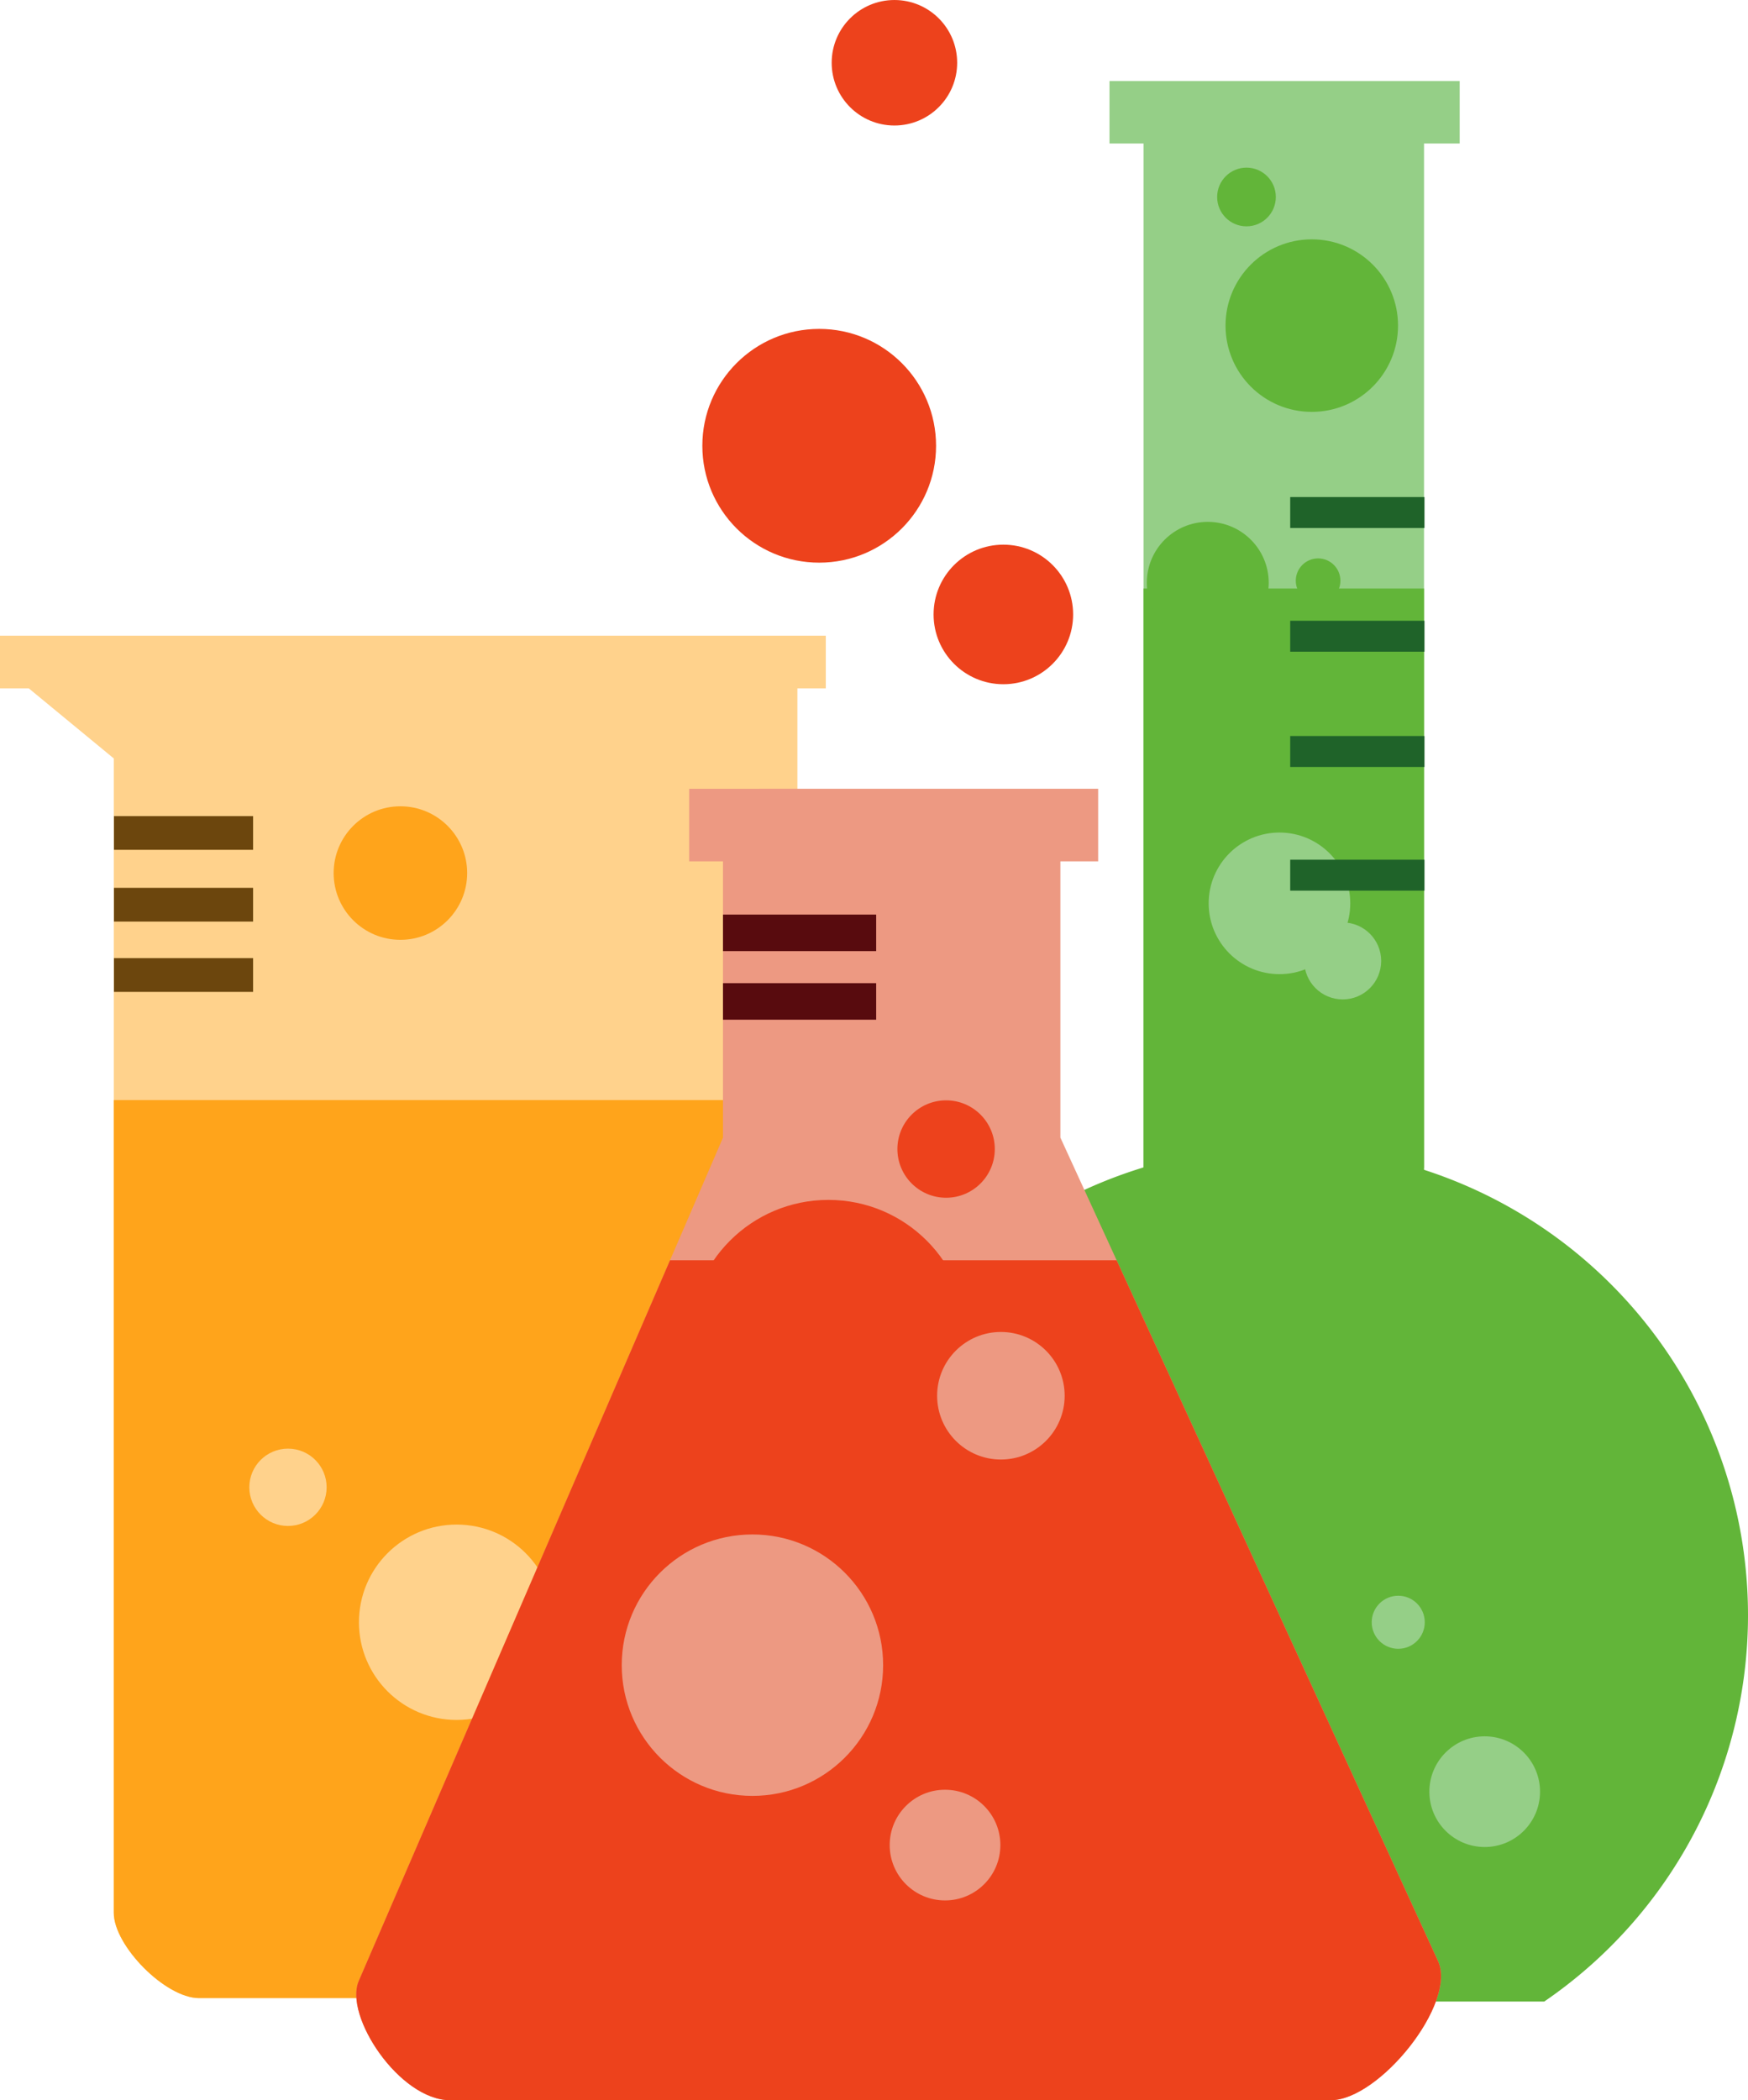 <svg xmlns="http://www.w3.org/2000/svg" viewBox="0 0 213.097 255.998">
  <path fill="#ffd28c" d="M0 77.487v6.422h3.513l10.358 8.54v140.71c0 4.004 6.293 10.388 10.388 10.388h72.952V83.907h3.461v-6.421z"/>
  <path fill="#ffa41b" d="M13.872 134.09v99.072c0 4.003 6.29 10.39 10.386 10.39h72.954v-109.46z"/>
  <path fill="#95cf87" d="M135.258 9.877v7.613h4.149v124.87h34.194V17.49h4.347V9.877z"/>
  <path fill="#62b539" d="M156.038 139.82a57.06 57.06 0 0 0-57.06 57.06 57.06 57.06 0 0 0 24.842 47.093h64.435a57.06 57.06 0 0 0 24.842-47.094 57.06 57.06 0 0 0-57.06-57.06z"/>
  <path fill="#ed9982" d="M84.018 96.147v8.845h4.12v33.678L43.737 241.46c-1.837 4.253 4.965 14.538 11.146 14.538h107.34c5.934 0 15.436-11.833 13.084-16.961l-46.036-100.37v-33.678h4.604v-8.845z"/>
  <circle cx="55.666" cy="197.739" r="11.907" fill="#ffd28c"/>
  <path fill="#ed421c" d="m81.678 153.62-37.943 87.84c-1.837 4.252 4.965 14.538 11.145 14.538h107.34c5.935 0 15.436-11.833 13.084-16.96l-39.178-85.418z"/>
  <path fill="#62b539" d="M139.408 71.734h34.195v71.477h-34.195z"/>
  <circle cx="115.338" cy="140.059" r="5.936" fill="#ed421c"/>
  <circle cx="100.988" cy="163.219" r="16.961" fill="#ed421c"/>
  <g fill="#ed9982" transform="translate(-21.452)">
    <circle cx="143.47" cy="170.13" r="7.774"/>
    <circle cx="113.18" cy="202.97" r="15.933"/>
    <circle cx="136.66" cy="224.9" r="6.746"/>
  </g>
  <path fill="#580b0e" d="M88.138 111.479h18.675v4.455H88.138zM88.138 119.839h18.675v4.455H88.138z"/>
  <circle cx="35.107" cy="181.289" r="4.712" fill="#ffd28c"/>
  <g fill="#6c460d" stroke-width="1.354">
    <path d="M13.893 99.477h16.961v4.112H13.893zM13.893 108.22h16.961v4.111H13.893zM13.893 116.79h16.961v4.111H13.893z"/>
  </g>
  <circle cx="48.813" cy="106.419" r="8.138" fill="#ffa41b"/>
  <g fill="#95cf87" transform="translate(-21.452)">
    <circle cx="202.45" cy="218.39" r="6.746"/>
    <circle cx="191.91" cy="197.74" r="3.234"/>
    <circle cx="177.43" cy="110.11" r="8.631"/>
    <circle cx="185.14" cy="117.13" r="4.69"/>
  </g>
  <g fill="#ed421c" transform="translate(-21.452)">
    <circle cx="121.32" cy="54.337" r="14.246"/>
    <circle cx="143.77" cy="74.896" r="8.506"/>
    <circle cx="130.49" cy="7.65" r="7.649"/>
  </g>
  <g fill="#62b539" transform="translate(-21.452)">
    <circle cx="181.37" cy="39.689" r="10.515"/>
    <circle cx="173.41" cy="24.012" r="3.577"/>
    <circle cx="168.69" cy="71.042" r="7.431"/>
    <circle cx="182.14" cy="70.785" r="2.72"/>
  </g>
  <g fill="#1f6329" stroke-width="1.274">
    <path d="M157.288 60.586h16.369v3.773h-16.369zM157.288 75.665h16.369v3.773h-16.369zM157.288 89.714h16.369v3.773h-16.369zM157.288 104.79h16.369v3.772h-16.369z"/>
  </g>
</svg>
